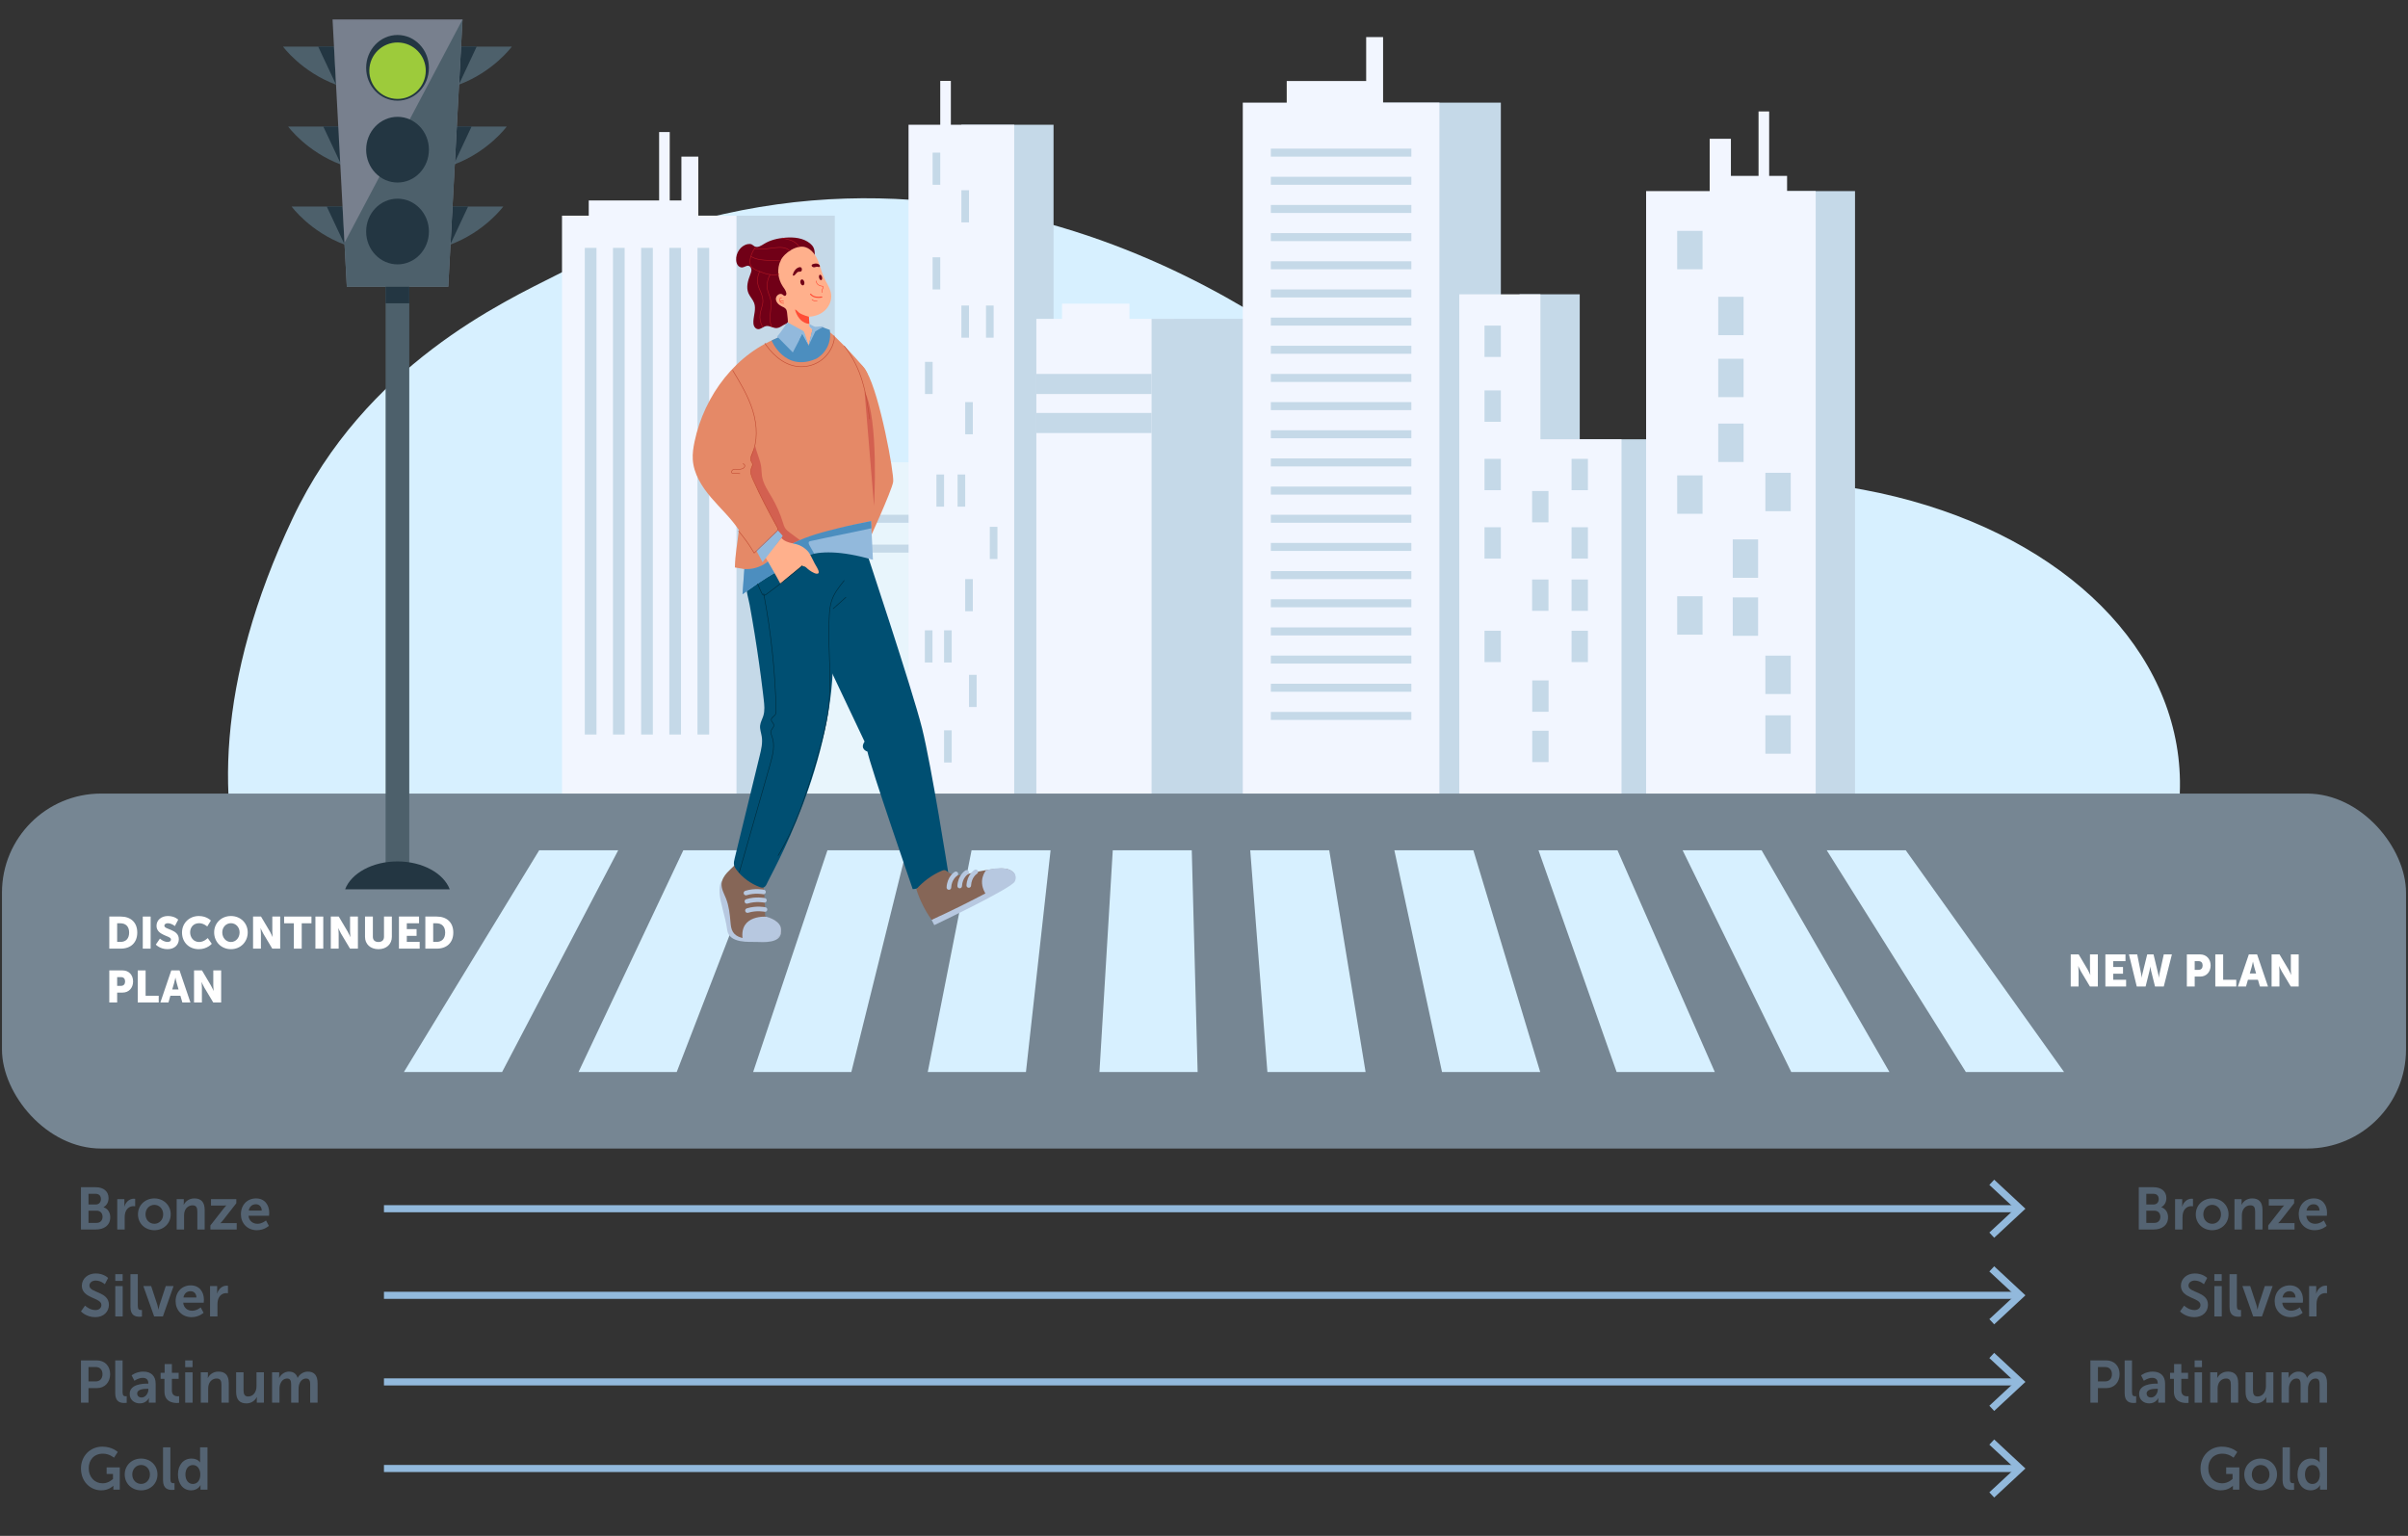 <?xml version="1.0" encoding="UTF-8"?>
<svg id="Layer_1" xmlns="http://www.w3.org/2000/svg" version="1.1" viewBox="0 0 3052 1947">
  <rect x="0" y="0" width="3052" height="1947" fill="#333333" stroke="none"/>
  <!-- Generator: Adobe Illustrator 30.0.0, SVG Export Plug-In . SVG Version: 2.1.1 Build 123)  -->
  <defs>
    <style>
      .st0 {
        fill: #866657;
      }

      .st1 {
        fill: #4c8ebf;
      }

      .st2 {
        fill: #c14c34;
      }

      .st3 {
        fill: #e8f5fc;
      }

      .st4 {
        fill: #fff;
      }

      .st5 {
        fill: #e58967;
      }

      .st6 {
        fill: #d7f0ff;
      }

      .st7 {
        fill: #c5d9e8;
      }

      .st8 {
        fill: #f2f6ff;
      }

      .st9 {
        fill: #d36050;
      }

      .st10 {
        fill: #546372;
      }

      .st11 {
        fill: #004f72;
      }

      .st12 {
        fill: #78808e;
      }

      .st13 {
        fill: #ffb08c;
      }

      .st14 {
        fill: #710017;
      }

      .st15 {
        fill: #9dcb3b;
      }

      .st16 {
        fill: #4d606b;
      }

      .st17 {
        fill: #233642;
      }

      .st18 {
        fill: #002b3b;
      }

      .st19 {
        fill: #768693;
      }

      .st20 {
        fill: #ae1622;
      }

      .st21 {
        fill: #b7c8e0;
      }

      .st22 {
        fill: #ff4d37;
      }

      .st23 {
        fill: #92b9dc;
      }
    </style>
  </defs>
  <g>
    <path class="st6" d="M2179.415,607.531c-173.362,5.6-341.12-20.262-467.392-123.194-63.667-51.899-490.93-397.766-1005.468-136.316-67.332,34.214-243.613,114.327-335.617,309.043-197.33,417.63,10.937,649.695,111.751,682.91,25.239,8.315,2057.235,9.366,2067.708,1.437,437.078-330.901,144.103-750.52-370.983-733.881Z"/>
    <g>
      <rect class="st7" x="1218.496" y="158.145" width="116.813" height="859.742"/>
      <rect class="st7" x="822.89" y="273.4" width="235.183" height="744.486"/>
      <rect class="st8" x="1313.503" y="404.23" width="174.44" height="613.656"/>
      <rect class="st7" x="1459.563" y="404.23" width="146.059" height="613.656"/>
      <rect class="st7" x="1925.908" y="373.08" width="76.318" height="644.806"/>
      <rect class="st8" x="712.307" y="273.4" width="221.165" height="744.486"/>
      <rect class="st7" x="1684.189" y="130.11" width="218.05" height="887.777"/>
      <rect class="st8" x="1849.59" y="373.08" width="102.795" height="644.806"/>
      <rect class="st7" x="2002.225" y="556.865" width="87.22" height="461.021"/>
      <rect class="st8" x="1925.908" y="556.865" width="129.273" height="461.021"/>
      <rect class="st7" x="2218.744" y="242.25" width="132.388" height="775.636"/>
      <rect class="st8" x="2086.357" y="242.25" width="214.935" height="775.636"/>
      <rect class="st3" x="998.824" y="524.923" width="81.414" height="492.963"/>
      <rect class="st3" x="1059.995" y="586.094" width="131.718" height="431.792"/>
      <rect class="st8" x="1151.523" y="158.145" width="133.945" height="859.742"/>
      <rect class="st8" x="1630.852" y="102.704" width="109.266" height="38.564"/>
      <rect class="st8" x="1346.091" y="384.948" width="85.405" height="38.565"/>
      <rect class="st8" x="746.199" y="254.118" width="128.164" height="38.564"/>
      <rect class="st8" x="2179.107" y="222.968" width="85.914" height="38.564"/>
      <rect class="st8" x="1575.164" y="130.11" width="249.2" height="887.777"/>
      <rect class="st8" x="1731.548" y="47" width="21.425" height="111.145"/>
      <rect class="st8" x="863.651" y="198.545" width="21.425" height="111.145"/>
      <rect class="st8" x="2166.925" y="175.94" width="26.9" height="111.145"/>
      <rect class="st8" x="1191.713" y="102.572" width="13.45" height="111.145"/>
      <rect class="st8" x="835.401" y="167.395" width="13.45" height="111.145"/>
      <rect class="st8" x="2228.855" y="141.269" width="13.45" height="111.145"/>
      <rect class="st7" x="1610.729" y="188.403" width="178.071" height="10.142"/>
      <rect class="st7" x="1610.729" y="224.107" width="178.071" height="10.142"/>
      <rect class="st7" x="1610.729" y="259.811" width="178.071" height="10.142"/>
      <rect class="st7" x="1610.729" y="295.516" width="178.071" height="10.142"/>
      <rect class="st7" x="1610.729" y="331.22" width="178.071" height="10.142"/>
      <rect class="st7" x="1610.729" y="366.924" width="178.071" height="10.142"/>
      <rect class="st7" x="1610.729" y="402.628" width="178.071" height="10.142"/>
      <rect class="st7" x="1610.729" y="438.333" width="178.071" height="10.142"/>
      <rect class="st7" x="1610.729" y="474.037" width="178.071" height="10.142"/>
      <rect class="st7" x="1610.729" y="509.741" width="178.071" height="10.142"/>
      <rect class="st7" x="1610.729" y="545.445" width="178.071" height="10.142"/>
      <rect class="st7" x="1610.729" y="581.15" width="178.071" height="10.142"/>
      <rect class="st7" x="1610.729" y="616.854" width="178.071" height="10.142"/>
      <rect class="st7" x="1610.729" y="652.558" width="178.071" height="10.142"/>
      <rect class="st7" x="1610.729" y="688.262" width="178.071" height="10.142"/>
      <rect class="st7" x="1610.729" y="723.967" width="178.071" height="10.142"/>
      <rect class="st7" x="1610.729" y="759.671" width="178.071" height="10.142"/>
      <rect class="st7" x="1610.729" y="795.375" width="178.071" height="10.142"/>
      <rect class="st7" x="1610.729" y="831.079" width="178.071" height="10.142"/>
      <rect class="st7" x="1610.729" y="866.784" width="178.071" height="10.142"/>
      <rect class="st7" x="1610.729" y="902.488" width="178.071" height="10.142"/>
      <rect class="st7" x="1182.038" y="193.474" width="9.675" height="40.775"/>
      <rect class="st7" x="1218.496" y="241.144" width="9.675" height="40.775"/>
      <rect class="st7" x="1182.038" y="326.149" width="9.675" height="40.775"/>
      <rect class="st7" x="1249.693" y="387.312" width="9.675" height="40.775"/>
      <rect class="st7" x="1218.496" y="387.312" width="9.675" height="40.775"/>
      <rect class="st7" x="1172.363" y="458.72" width="9.675" height="40.775"/>
      <rect class="st7" x="1223.333" y="509.741" width="9.675" height="40.775"/>
      <rect class="st7" x="1186.876" y="601.537" width="9.675" height="40.775"/>
      <rect class="st7" x="1254.53" y="667.875" width="9.675" height="40.775"/>
      <rect class="st7" x="1223.333" y="734.109" width="9.675" height="40.775"/>
      <rect class="st7" x="1196.55" y="925.831" width="9.675" height="40.775"/>
      <rect class="st7" x="1196.55" y="799.073" width="9.675" height="40.775"/>
      <rect class="st7" x="1172.202" y="799.073" width="9.675" height="40.775"/>
      <rect class="st7" x="1228.17" y="855.48" width="9.675" height="40.775"/>
      <rect class="st7" x="1213.659" y="601.537" width="9.675" height="40.775"/>
      <rect class="st7" x="1313.503" y="474.037" width="146.059" height="25.459"/>
      <rect class="st7" x="1313.503" y="523.464" width="146.059" height="25.459"/>
      <g>
        <rect class="st7" x="741.201" y="314.227" width="14.81" height="616.92"/>
        <rect class="st7" x="776.905" y="314.227" width="14.81" height="616.92"/>
        <rect class="st7" x="812.609" y="314.227" width="14.81" height="616.92"/>
        <rect class="st7" x="848.314" y="314.227" width="14.81" height="616.92"/>
        <rect class="st7" x="884.018" y="314.227" width="14.81" height="616.92"/>
      </g>
      <rect class="st7" x="1881.521" y="412.771" width="20.719" height="39.739"/>
      <rect class="st7" x="1881.521" y="494.943" width="20.719" height="39.739"/>
      <rect class="st7" x="1881.521" y="581.668" width="20.719" height="39.739"/>
      <rect class="st7" x="1881.521" y="668.393" width="20.719" height="39.739"/>
      <rect class="st7" x="1991.866" y="668.393" width="20.719" height="39.739"/>
      <rect class="st7" x="1881.521" y="799.591" width="20.719" height="39.739"/>
      <rect class="st7" x="1991.866" y="799.591" width="20.719" height="39.739"/>
      <rect class="st7" x="1991.866" y="581.668" width="20.719" height="39.739"/>
      <rect class="st7" x="1941.873" y="622.443" width="20.719" height="39.739"/>
      <rect class="st7" x="1941.873" y="734.627" width="20.719" height="39.739"/>
      <rect class="st7" x="1942.026" y="862.573" width="20.719" height="39.739"/>
      <rect class="st7" x="1942.026" y="926.349" width="20.719" height="39.739"/>
      <rect class="st7" x="1991.866" y="734.627" width="20.719" height="39.739"/>
      <rect class="st7" x="2125.762" y="292.682" width="32.137" height="48.68"/>
      <rect class="st7" x="2177.756" y="376.233" width="32.137" height="48.68"/>
      <rect class="st7" x="2177.756" y="454.768" width="32.137" height="48.68"/>
      <rect class="st7" x="2177.756" y="536.97" width="32.137" height="48.68"/>
      <rect class="st7" x="2125.762" y="602.656" width="32.137" height="48.68"/>
      <rect class="st7" x="2196.169" y="683.792" width="32.137" height="48.68"/>
      <rect class="st7" x="2125.762" y="755.864" width="32.137" height="48.68"/>
      <rect class="st7" x="2237.527" y="831.14" width="32.137" height="48.68"/>
      <rect class="st7" x="2237.527" y="906.807" width="32.137" height="48.68"/>
      <rect class="st7" x="2196.169" y="757.309" width="32.137" height="48.68"/>
      <rect class="st7" x="2237.527" y="599.342" width="32.137" height="48.68"/>
      <rect class="st7" x="998.824" y="652.558" width="152.7" height="10.142"/>
      <rect class="st7" x="998.824" y="690.412" width="152.7" height="10.142"/>
    </g>
  </g>
  <g>
    <rect class="st19" x="2.5" y="1006" width="3047" height="450" rx="125.543" ry="125.543"/>
    <g>
      <g>
        <g>
          <g>
            <path class="st16" d="M577.556,160.451h64.657s-23.107,31.817-67.236,48.341l2.579-48.341Z"/>
            <polygon class="st17" points="577.556 160.451 574.977 208.792 597.667 160.451 577.556 160.451"/>
          </g>
          <g>
            <g>
              <path class="st16" d="M584.084,59.048h64.657s-23.107,31.818-67.236,48.341l2.579-48.341Z"/>
              <polygon class="st17" points="584.084 59.048 581.505 107.389 604.194 59.048 584.084 59.048"/>
            </g>
            <g>
              <path class="st16" d="M573.156,261.854h64.657s-23.107,31.817-67.237,48.341l2.58-48.341Z"/>
              <polygon class="st17" points="573.156 261.854 570.576 310.195 593.266 261.854 573.156 261.854"/>
            </g>
          </g>
        </g>
        <g>
          <g>
            <path class="st16" d="M429.892,160.451h-64.657s23.107,31.817,67.236,48.341l-2.579-48.341Z"/>
            <polygon class="st17" points="429.892 160.451 432.471 208.792 409.782 160.451 429.892 160.451"/>
          </g>
          <g>
            <g>
              <path class="st16" d="M423.364,59.048h-64.657s23.107,31.818,67.237,48.341l-2.58-48.341Z"/>
              <polygon class="st17" points="423.364 59.048 425.944 107.389 403.254 59.048 423.364 59.048"/>
            </g>
            <g>
              <path class="st16" d="M434.293,261.854h-64.657s23.107,31.817,67.236,48.341l-2.579-48.341Z"/>
              <polygon class="st17" points="434.293 261.854 436.872 310.195 414.182 261.854 434.293 261.854"/>
            </g>
          </g>
        </g>
        <g>
          <g>
            <polygon class="st12" points="568.143 363.51 439.569 363.51 421.488 24.694 586.223 24.694 568.143 363.51"/>
            <polygon class="st16" points="439.569 363.509 568.143 363.509 586.223 24.694 436.6 307.883 439.569 363.509"/>
          </g>
          <g>
            <path class="st17" d="M543.629,189.745c0,22.998-17.807,41.642-39.774,41.642s-39.774-18.644-39.774-41.642,17.808-41.644,39.774-41.644,39.774,18.644,39.774,41.644Z"/>
            <g>
              <path class="st17" d="M543.629,293.5c0,22.999-17.807,41.644-39.774,41.644s-39.774-18.644-39.774-41.644,17.808-41.642,39.774-41.642,39.774,18.644,39.774,41.642Z"/>
              <g>
                <ellipse class="st17" cx="503.855" cy="85.989" rx="39.774" ry="41.642"/>
                <circle class="st15" cx="503.855" cy="89.62" r="35.766" transform="translate(357.656 580.056) rotate(-83.486)"/>
              </g>
            </g>
          </g>
        </g>
      </g>
      <g>
        <g>
          <rect class="st16" x="488.734" y="363.51" width="29.981" height="750.915"/>
          <rect class="st17" x="488.734" y="363.51" width="29.981" height="20.962"/>
        </g>
        <path class="st17" d="M570.039,1127.396c-7.763-20.361-34.506-35.375-66.315-35.375s-58.551,15.014-66.315,35.375h132.63Z"/>
      </g>
    </g>
    <g>
      <g>
        <polygon class="st6" points="636.373 1359 511.922 1359 683.391 1077.89 783.523 1077.89 636.373 1359"/>
        <polygon class="st6" points="857.691 1359 733.24 1359 866.064 1077.89 966.196 1077.89 857.691 1359"/>
        <polygon class="st6" points="1079.009 1359 954.558 1359 1048.736 1077.89 1148.87 1077.89 1079.009 1359"/>
        <polygon class="st6" points="1300.328 1359 1175.876 1359 1231.41 1077.89 1331.544 1077.89 1300.328 1359"/>
        <polygon class="st6" points="1517.931 1359 1393.48 1359 1410.368 1077.89 1510.502 1077.89 1517.931 1359"/>
        <polygon class="st6" points="1730.806 1359 1606.354 1359 1584.597 1077.89 1684.73 1077.89 1730.806 1359"/>
        <polygon class="st6" points="1952.124 1359 1827.672 1359 1767.27 1077.89 1867.404 1077.89 1952.124 1359"/>
        <polygon class="st6" points="2173.442 1359 2048.991 1359 1949.943 1077.89 2050.077 1077.89 2173.442 1359"/>
        <polygon class="st6" points="2394.76 1359 2270.309 1359 2132.617 1077.89 2232.75 1077.89 2394.76 1359"/>
        <polygon class="st6" points="2616.078 1359 2491.627 1359 2315.29 1077.89 2415.423 1077.89 2616.078 1359"/>
      </g>
      <g>
        <path class="st11" d="M1095.802,692.384s60.788,182.514,72.824,230.702c12.036,48.188,33.235,183.251,33.235,183.251,0,0-31.42,20.865-45.049,20.781,0,0-53.459-154.87-57.395-174.34,0,0-10.107-2.92-3.614-12.655l-58.132-122.662,26.397-106.489,31.735-18.588Z"/>
        <path class="st5" d="M1060.006,470.684s19.17-32.518,38.671,1.284c16.443,28.502,34.626,127.911,33.39,138.625-1.236,10.715-33.591,80.863-33.591,80.863l-38.469-220.772Z"/>
        <path class="st21" d="M915.284,1116.491s-3.868,2.241-3.298,15.08c.571,12.84,7.422,29.967,9.705,47.38,2.283,17.413,28.831,14.843,36.824,15.128,7.992.287,32.034,2.292,31.328-13.402-.704-15.695-58.446-26.561-58.446-26.561l-16.113-37.625Z"/>
        <path class="st0" d="M921.456,1106.379c-3.556,3.941-6.563,8.717-6.906,14.014-.42,6.497,3.153,12.471,5.569,18.516,3.801,9.513,4.842,19.87,5.743,30.074.379,4.296.798,8.777,3.08,12.436,4.57,7.329,14.549,8.641,23.184,8.815,9.079.183,18.166-.058,27.223-.717,1.845-.135,3.733-.298,5.416-1.068,3.822-1.748,5.709-6.458,5.007-10.602-.702-4.145-3.544-7.676-6.947-10.142-3.404-2.466-7.367-4.021-11.262-5.596-.606-.245-1.251-.524-1.589-1.083-.288-.477-.294-1.066-.294-1.623.009-10.552-.504-21.104-1.536-31.604-.244-2.48-.529-5.007-1.569-7.271-1.359-2.959-3.876-5.205-6.403-7.254-4.983-4.041-10.288-7.683-15.845-10.887-2.779-1.601-5.621-3.092-8.518-4.471-1.017-.484-2.182-1.21-3.342-1.242-1.264-.035-2.127.896-2.956,1.723-2.677,2.667-5.519,5.176-8.053,7.983Z"/>
        <path class="st11" d="M967.996,887.006c.781,6.787,1.506,13.804-.493,20.337-1.279,4.182-3.652,8.072-4.102,12.422-.485,4.692,1.324,9.28,2.068,13.936,1.301,8.138-.664,16.406-2.615,24.414-10.576,43.395-21.15,86.789-31.726,130.183-.668,2.745-1.34,5.601-.756,8.365.514,2.433,1.958,4.559,3.482,6.525,7.454,9.616,17.648,17.084,29.065,21.291,1.302.48,2.685.925,4.057.711,2.985-.468,4.587-3.682,5.703-6.49,3.084-7.753,87.878-153.998,83.019-297.833-1.997-59.104,46.356-67.714,43.606-111.287-.226-3.593-.537-7.3-2.217-10.484-2.725-5.167-8.458-7.925-13.952-9.91-17.06-6.168-35.613-7.647-53.526-5.053-18.099,2.62-35.619,9.337-50.804,19.534-7.592,5.098-14.602,11.074-20.765,17.835-5.017,5.504-11.061,12.083-11.785,19.858-.773,8.304,2.461,17.549,3.932,25.63,2.223,12.217,4.324,24.456,6.302,36.715,3.97,24.609,7.444,49.3,10.419,74.051.37,3.083.733,6.165,1.088,9.249Z"/>
        <path class="st5" d="M990.307,426.626c-56.769,20.108-97.681,74.396-110.018,133.345-1.544,7.378-2.696,14.908-2.241,22.432,1.098,18.101,11.345,34.384,23.092,48.202,11.747,13.816,25.346,26.157,35.344,41.287-1.704,16.807-4.769,30.592-5.036,47.484,11.224,1.42,23.148,5.92,33.452.468,10.303-5.452,18.907-13.57,28.424-20.301,24.954-17.652,55.407-25.319,85.083-32.639,10.018-2.471,20.034-4.942,30.051-7.413-.46-12.86-.921-25.72-1.381-38.581-.848-23.665-2.815-48.012-4.564-71.626-1.774-23.968,7.455-66.121-8.085-84.036-5.296-6.104-46.079-53.016-53.608-50.078-14.534,5.671-35.807,6.247-50.514,11.456Z"/>
        <path class="st1" d="M987.061,427.254l-9.159,4.418s16.787,40.606,56.544,23.118c0,0,20.875-10.353,17.351-36.573l-8.909-3.252-55.826,12.288Z"/>
        <path class="st23" d="M1104.055,660.577s-80.768,15.894-107.575,32.737c-26.806,16.844-25.69,29.765-53.095,28.054l-2.283,31.97s27.975-20.837,45.673-29.686c17.698-8.849,36.252-38.252,119.605-13.987l-2.326-49.086Z"/>
        <path class="st14" d="M1032.609,324.864c.084-3.737.134-7.641-1.51-10.999-1.026-2.093-2.656-3.841-4.456-5.322-8.481-6.974-20.339-8.149-31.284-7.266-9.391.758-18.864,2.885-26.875,7.843-3.738,2.313-8.231,5.325-12.103,3.244-1.224-.658-2.164-1.76-3.396-2.403-1.57-.819-3.451-.804-5.193-.488-8.998,1.638-15.306,11.177-14.717,20.306.144,2.227.657,4.494,1.94,6.319,1.284,1.825,3.448,3.135,5.673,2.959,2.865-.228,5.442-2.772,8.232-2.086,2.119.522,3.396,2.833,3.468,5.014s-.777,4.275-1.574,6.307c-2.931,7.467-5.341,15.948-2.222,23.338,1.888,4.475,5.626,8.016,7.274,12.585,2.609,7.236-.535,15.141-.986,22.82-.124,2.114-.028,4.299.814,6.242.842,1.943,2.549,3.614,4.642,3.937,3.798.586,6.895-3.16,10.675-3.858,4.497-.829,8.774,2.789,13.341,2.545,3.334-.178,6.162-2.353,9.037-4.049,2.876-1.697,6.557-2.961,9.456-1.305,3.554-1.521,5.333-5.519,6.824-9.087,2.357-5.645,4.391-11.453,5.542-17.461,1.359-7.08,1.48-14.37,3.103-21.394,2.914-12.604,14.006-24.81,14.296-37.742Z"/>
        <path class="st13" d="M1021.028,313.411c7.41,2.493,12.465,9.437,15.531,16.63,3.068,7.191,4.649,14.961,7.911,22.066,3.177,6.922,7.978,13.337,8.935,20.892.945,7.46-2.227,15.164-7.684,20.337-5.456,5.175-12.985,7.902-20.499,8.176.274,4.21.544,8.185.818,12.394.988,1.473,2.268,2.75,3.745,3.733-1.325,6.64-3.26,14.001-5.058,20.528-1.875-5.347-3.723-9.879-5.6-15.226-.238-.677-.485-1.372-.957-1.912-.573-.656-1.409-1.006-2.213-1.336-5.713-2.342-11.425-4.685-17.138-7.028-.118-5.371-.477-11.081-1.26-16.396-.219-1.484-.483-3.014-1.317-4.26-1.319-1.969-3.738-2.802-5.853-3.872-3.661-1.85-7.01-5.236-7.025-9.338-.014-4.101,4.981-7.837,8.354-5.504,1.031.713,1.96,1.918,3.203,1.754,1.473-.194,1.944-2.137,1.688-3.599-.566-3.229-2.811-5.854-4.617-8.59-6.247-9.467-7.517-22.187-2.692-32.454,4.826-10.267,20.979-20.612,31.73-16.995Z"/>
        <path class="st22" d="M1025.819,410.537c-4.014-.091-8.001-2.102-10.892-4.887-2.891-2.786-4.906-6.374-6.354-10.119-.323-.834-.621-1.685-.737-2.572-.028-.208-.009-.478.19-.545.129-.045.266.028.382.099,1.681,1.051,2.883,2.715,4.443,3.939,1.272.998,2.759,1.684,4.258,2.291,2.664,1.078,5.276,2.134,8.08,2.762,0-.024.035.031.035.008.199,3.023.482,5.655.597,9.026Z"/>
        <path class="st22" d="M993.364,384.86c-.03,0-.06-.003-.09-.011-.315-.08-.652-.095-1.008-.111-.29-.014-.581-.029-.867-.074-1.269-.206-2.44-1.071-3.058-2.258-.591-1.13-.688-2.508-.273-3.782.201-.613.494-1.017.895-1.234.298-.16.621-.195.903-.225.211-.021.41-.043.574-.11.185-.075.402.014.478.198.076.186-.013.4-.198.477-.263.108-.535.138-.777.163-.238.025-.463.049-.633.14-.229.124-.409.392-.549.819-.355,1.087-.273,2.261.226,3.218.514.986,1.481,1.704,2.527,1.874.259.043.522.054.783.065.378.018.767.036,1.156.134.195.049.314.248.264.443-.041.166-.19.275-.354.275Z"/>
        <path class="st22" d="M988.795,382.566c-.113,0-.224-.054-.295-.15-.118-.164-.083-.392.08-.51.832-.606,1.558-.93,2.285-1.026.97-.123,1.927.231,2.442.91.12.161.089.39-.07.512-.163.119-.39.09-.512-.07-.36-.474-1.045-.717-1.767-.627-.601.079-1.22.362-1.948.892-.065.046-.141.07-.215.07Z"/>
        <path class="st22" d="M1042.058,371.138c-.163,0-.312-.108-.354-.273-.452-1.738-.195-3.627.704-5.181l.101-.173c.365-.628.783-1.342.483-1.837-.214-.355-.724-.479-1.272-.584-2.267-.43-5.051-1.204-6.463-3.388-.699-1.082-.958-2.36-1.147-3.471-.034-.199.1-.388.298-.42.216-.044.387.1.42.298.176,1.04.417,2.231,1.042,3.197,1.262,1.953,3.862,2.665,5.987,3.069.542.105,1.359.261,1.759.921.524.868-.031,1.819-.477,2.584l-.099.169c-.804,1.391-1.033,3.079-.629,4.634.05.194-.068.393-.263.444-.029.008-.061.011-.09.011Z"/>
        <path class="st22" d="M1037.275,377.674c-1.257,0-2.415-.111-3.517-.334-2.883-.582-5.349-1.987-6.945-3.954-.255-.313-.206-.772.106-1.026.31-.258.769-.206,1.026.106,1.384,1.705,3.552,2.928,6.102,3.443,2.091.423,4.43.407,7.35-.05.399-.051.771.211.834.609.061.397-.211.771-.609.833-1.591.248-3.025.372-4.348.372Z"/>
        <path class="st22" d="M1033.859,381.954c-1.799,0-3.597-.678-4.912-1.918-.145-.138-.153-.369-.014-.515.138-.145.369-.154.515-.015,1.594,1.503,3.984,2.091,6.09,1.488.199-.055.397.059.45.251.056.194-.056.395-.25.45-.613.175-1.247.259-1.88.259Z"/>
        <path class="st14" d="M1019.391,357.375c.519,2.064-.146,4.01-1.486,4.346-1.34.337-2.846-1.063-3.365-3.128-.518-2.064.148-4.01,1.488-4.346,1.34-.337,2.846,1.063,3.364,3.128Z"/>
        <path class="st14" d="M1041.859,351.259c.472,1.878.028,3.607-.992,3.863-1.018.256-2.227-1.058-2.699-2.936-.472-1.877-.028-3.607.991-3.862,1.02-.256,2.228,1.058,2.7,2.935Z"/>
        <path class="st14" d="M1009.008,340.941c1.076-.978,2.34-1.79,3.752-2.137.897-.219,1.924-.219,2.65.352.709.557.96,1.529.955,2.431-.005.906-.278,1.889-1.025,2.401-.951.651-2.247.302-3.369.56-2.157.497-3.134,2.995-4.907,4.318-.452.337-1.515.918-2.026.387-.39-.407-.103-1.247.015-1.708.417-1.618,1.129-3.152,2.099-4.512.543-.759,1.165-1.463,1.855-2.092Z"/>
        <path class="st14" d="M1034.418,334.06c1.645.053,3.338.716,4.311,2.043.26.355.47.773.455,1.214-.024.708-.728,1.317-1.433,1.239-.324-.036-.619-.191-.928-.292-1.939-.629-4.036.961-6.019.485-1.032-.248-2.463-1.392-2.074-2.611.339-1.061,1.89-1.441,2.821-1.695.932-.254,1.897-.413,2.866-.383Z"/>
        <path class="st20" d="M980.506,348.795c-6.852,0-13.773-2.531-19.964-5.058-3.628-1.483-7.328-3.208-9.167-6.54-1.416-2.566-1.616-5.889-.614-10.162,1.141-4.866,3.292-9.581,6.218-13.638.12-.161.35-.198.51-.083.163.119.199.347.083.51-2.873,3.98-4.981,8.605-6.1,13.378-.961,4.087-.783,7.241.543,9.641,1.724,3.123,5.295,4.784,8.804,6.218,8.116,3.312,17.504,6.637,26.217,4.115.194-.059.394.055.452.249.055.194-.056.395-.25.452-2.217.641-4.469.917-6.731.917Z"/>
        <path class="st20" d="M989.424,331.075h-.015l-14.699-.617c-7.19-.302-16.139-.676-23.071-5.106-.17-.108-.219-.334-.111-.504.11-.166.335-.215.504-.111,6.765,4.325,15.605,4.695,22.709,4.992l14.699.617c.201.008.358.179.349.38-.009.195-.17.349-.365.349Z"/>
        <path class="st20" d="M1001.056,318.284c-.093,0-.184-.035-.255-.105-2.627-2.571-6.085-3.553-8.525-3.925-3.233-.494-6.547-.253-9.642.085-1.893.204-3.823.455-5.691.698-6.865.893-13.959,1.823-20.879.652-.198-.034-.332-.221-.298-.42.033-.199.206-.342.42-.298,6.807,1.142,13.849.229,20.662-.657,1.87-.244,3.806-.497,5.706-.702,3.148-.34,6.518-.588,9.833-.079,2.544.387,6.157,1.418,8.923,4.124.145.141.148.373.006.517-.071.073-.166.11-.26.11Z"/>
        <path class="st20" d="M1012.959,313.2c-.118,0-.234-.058-.304-.165-2.271-3.468-5.643-6.219-9.492-7.748-1.639-.651-3.392-1.096-5.086-1.525l-6.816-1.73c-.195-.05-.313-.248-.263-.443s.258-.31.443-.264l6.807,1.727c1.725.438,3.501.89,5.183,1.558,3.989,1.585,7.48,4.435,9.833,8.027.111.169.064.395-.105.505-.061.039-.131.059-.2.059Z"/>
        <path class="st20" d="M966.546,414.811c-.125,0-.248-.065-.315-.181-2.851-4.947-3.979-10.785-3.172-16.438.337-2.372,1.012-4.717,1.666-6.982.92-3.182,1.868-6.472,1.849-9.799-.024-4.25-1.646-8.43-3.165-12.016l-.384-.902c-.913-2.138-1.858-4.349-2.466-6.643-1.59-5.993-.823-12.562,2.101-18.026.096-.179.313-.243.494-.15.176.095.244.317.15.494-2.839,5.303-3.583,11.679-2.041,17.494.597,2.243,1.53,4.429,2.433,6.546l.384.902c1.546,3.651,3.198,7.911,3.223,12.298.02,3.431-.945,6.772-1.878,10.003-.647,2.243-1.316,4.563-1.646,6.884-.782,5.492.311,11.165,3.083,15.97.1.175.04.398-.134.499-.056.033-.119.048-.183.048Z"/>
        <path class="st20" d="M978.383,414.966c-.13,0-.255-.069-.322-.19-2.935-5.437-2.715-11.894-2.039-18.061.075-.693.155-1.389.236-2.087.611-5.296,1.245-10.772-.119-15.909-.419-1.58-1.031-3.138-1.625-4.644-.468-1.189-.952-2.416-1.342-3.66-2.341-7.449-1.34-15.893,2.68-22.586.103-.174.327-.229.5-.124.173.103.228.328.124.5-3.912,6.517-4.887,14.738-2.609,21.99.383,1.22.863,2.437,1.326,3.613.599,1.525,1.221,3.102,1.65,4.724,1.399,5.27.758,10.816.138,16.179-.08.696-.159,1.39-.236,2.083-.661,6.049-.882,12.372,1.958,17.633.095.178.03.399-.148.494-.055.03-.115.044-.173.044Z"/>
        <path class="st23" d="M1024.727,438.167s-4.682-16.669-6.259-18.381l-20.56-11.276s-8.136,13.132-12.988,17.984l19.903,20.268s12.36-23.55,11.999-23.122,7.905,14.528,7.905,14.528Z"/>
        <polygon class="st1" points="1024.727 438.167 1012.984 431.15 1016.822 423.639 1024.727 438.167"/>
        <path class="st23" d="M1024.727,438.167l5.058-20.528s-3.3-2.335-3.745-3.733l-.221-3.368s6.201,3.967,7.913,3.753c1.713-.215,10.847-.786,10.847-.786l-11.132,6.566-8.72,18.096Z"/>
        <path class="st2" d="M937.673,600.779h-.018l-9.878-.52-.094-.079c-.664-.558-.937-1.387-.772-2.333.228-1.312,1.245-2.545,2.471-2.998,1.456-.538,3.008-.385,4.509-.24.533.053,1.066.104,1.593.125,1.584.065,3.157-.158,4.66-.669,1.251-.422,2.851-1.24,3.368-2.732.25-.717.076-1.629-.432-2.271-.218-.275-.699-.726-1.376-.657-.215.028-.379-.129-.4-.327-.02-.201.125-.379.327-.4.768-.08,1.493.264,2.022.93.657.831.877,2.022.549,2.964-.615,1.772-2.418,2.71-3.823,3.187-1.588.537-3.252.766-4.923.706-.542-.021-1.088-.075-1.635-.128-1.484-.146-2.886-.284-4.185.196-.978.362-1.822,1.387-2.006,2.441-.08.454-.063,1.086.437,1.57l9.625.507c.203.011.357.183.347.384-.011.195-.173.345-.365.345Z"/>
        <path class="st9" d="M957.155,565.296c1.997,9.199,6.527,17.791,7.684,27.134.454,3.665.379,7.384.935,11.035,1.539,10.105,7.702,18.782,12.833,27.622,5.753,9.916,10.373,20.489,13.742,31.447.743,2.417,1.444,4.892,2.819,7.015,1.636,2.529,4.112,4.375,6.533,6.168,4.061,3.004,8.121,6.009,12.182,9.014-2.656,1.151-5.341,2.411-7.997,3.562-1.048.455-2.114.915-3.248,1.062-1.789.231-3.576-.33-5.292-.886-1.638-.53-3.293-1.068-4.758-1.971-1.465-.905-2.744-2.223-3.25-3.868-.041-.134-.295-.03-.156-.039-.627-1.976-1.28-4.061-2.287-5.871-.558-1.006-1.245-1.991-1.39-3.132-.159-1.245.352-2.521.094-3.75-.124-.594-.422-1.136-.716-1.668-1.483-2.681-2.964-5.362-4.446-8.043-1.805-3.264-3.512-6.617-5.241-9.921-1.113-2.127-2.226-4.254-3.367-6.366-2.908-5.384-5.447-10.952-8.314-16.357-1.344-2.537-2.639-5.135-3.639-7.826-.2-.539-.537-1.108-.773-1.633-2.503-5.56-5.238-11.092-7.186-16.871-1.011-3-.199-6.257.887-9.232.547-1.498,1.161-3.108.732-4.644-.319-1.141-1.174-2.056-1.63-3.149-.652-1.559-.445-3.33-.151-4.994.867-4.904,4.005-9.058,5.402-13.839Z"/>
        <path class="st13" d="M990.38,681.796c3.275,4.202,8.792,5.883,14.01,6.955,5.22,1.073,10.731,1.865,15.046,4.992,3.848,2.787,6.261,7.095,8.456,11.309,1.599,3.069,3.148,6.164,4.697,9.259,1.356,2.707,5.075,7.844,5.082,10.873.001.449-.036.922-.277,1.302-.485.771-1.565.857-2.472.779-3.273-.282-8.777-3.947-11.235-6.124-.981-.867-1.862-1.868-2.984-2.542-1.387-.834-2.059-.682-3.67-.848-.329.038-1.488.085-1.269.334-9.003,7.131-18.076,14.35-26.586,22.063-5.741-10.962-12.914-22.83-18.959-33.626,6.209-8.568,13.95-16.159,20.16-24.727Z"/>
        <path class="st23" d="M985.612,672.074s6.444,6.951,6.444,7.379-25.549,33.256-25.549,33.256l-7.992-14.987s28.095-26.362,27.097-25.648Z"/>
        <path class="st2" d="M955.805,701.658l-.234-.398c-5.773-9.776-12.417-19.137-19.746-27.82-.129-.154-.109-.384.045-.514.153-.13.382-.111.514.044,7.254,8.595,13.841,17.853,19.58,27.523l27.954-26.88c.567-.547,1.21-1.167,1.459-1.928.407-1.25-.27-2.614-.998-3.903-10.813-19.16-20.931-39.008-30.072-58.993-2.157-4.713-4.308-10.157-2.498-15.075.181-.494.403-.985.624-1.476.609-1.347,1.184-2.621.95-3.942-.145-.814-.588-1.534-1.055-2.297-.33-.54-.674-1.1-.912-1.709-1.105-2.813.216-5.856,1.382-8.54l.129-.302c6.731-15.554,6.961-35.178.651-55.254-5.69-18.092-15.626-34.587-25.235-50.539-.104-.173-.049-.397.124-.5.169-.105.397-.05.5.124,9.631,15.988,19.591,32.521,25.305,50.695,6.366,20.246,6.124,40.049-.674,55.766l-.131.3c-1.108,2.555-2.366,5.451-1.372,7.983.215.549.528,1.057.857,1.594.482.787.98,1.6,1.15,2.551.273,1.544-.375,2.98-1.002,4.37-.215.475-.429.95-.606,1.426-1.714,4.66.285,9.729,2.478,14.52,9.132,19.965,19.24,39.795,30.043,58.937.807,1.433,1.554,2.956,1.055,4.488-.303.936-1.048,1.653-1.645,2.228l-28.618,27.52Z"/>
        <path class="st2" d="M1056.797,425.052c-.086,3.133.638,3.297-.02,6.368-2.213,10.304-8.45,19.654-17.113,25.654-8.661,5.999-19.61,8.553-30.033,7.001-19.884-2.96-33.502-19.446-39.85-29.012-.111-.168-.338-.213-.507-.101-.166.111-.211.339-.101.505,6.416,9.666,20.187,26.328,40.351,29.329,2.037.304,4.09.452,6.145.452,8.649,0,17.289-2.64,24.41-7.575,8.813-6.103,15.158-15.618,17.409-26.099.639-2.979-.076-3.038.026-6.065-.246-.145-.478-.307-.718-.455Z"/>
        <path class="st1" d="M1004.744,688.901c18.683-9.59,39.272-14.729,59.652-19.793,13.077-3.248,26.213-5.903,39.659-8.531.239,3.128.19,5.964.43,9.091-25.76,5.753-51.662,10.581-77.423,16.333-.487.109-.991.225-1.39.524-1.344,1.01-.652,3.124.156,4.597,1.932,3.524,4.145,7.161,6.077,10.686-1.13.21-2.447.512-3.672.744-.352.066-1.134.503-1.486.35-.35-.153-.733-1.5-.956-1.795-1.217-1.62-2.6-3.115-4.112-4.463-3.025-2.699-6.575-4.811-10.391-6.181-1.057-.379-2.134-.702-3.228-.963-.555-.133-1.115-.25-1.676-.352-.33-.059-1.35-.397-1.64-.248Z"/>
        <path class="st1" d="M981.605,726.403l-8.416-14.639s-11.248,10.707-29.803,9.604l-2.283,31.97s29.117-20.786,40.502-26.934Z"/>
        <path class="st18" d="M968.448,754.945c-.284,0-.569-.041-.856-.134-1.259-.41-1.947-1.654-2.496-2.789-1.839-3.81-3.581-7.723-5.176-11.63-.076-.186.013-.4.199-.477.19-.076.398.014.475.2,1.591,3.893,3.327,7.793,5.16,11.59.482.997,1.079,2.091,2.063,2.411,1.131.359,2.356-.367,3.512-1.214,15.593-11.44,30.911-23.655,45.532-36.306.155-.129.384-.115.515.036.131.153.114.383-.038.515-14.637,12.664-29.97,24.891-45.579,36.341-1.051.772-2.167,1.455-3.312,1.455Z"/>
        <path class="st18" d="M936.951,1106.337c-.032,0-.068-.004-.1-.014-.194-.055-.307-.256-.25-.45l38.996-136.329c3.793-13.263,6.595-25.141,2.423-36.191l-.28-.728c-.699-1.795-1.424-3.652-1.015-5.565.293-1.365,1.129-2.549,1.938-3.693,1.031-1.459,2.006-2.836,1.754-4.426-.164-1.033-.828-1.908-1.531-2.835-.803-1.055-1.63-2.146-1.681-3.517-.073-1.994,1.442-3.319,2.909-4.6.901-.788,1.832-1.601,2.39-2.561.818-1.408.846-3.123.801-5.056-1.149-49.457-6.427-99.172-15.69-147.765-.038-.198.091-.389.29-.427.193-.053.388.091.425.29,9.271,48.632,14.556,98.389,15.704,147.884.04,1.668.089,3.741-.901,5.441-.618,1.063-1.594,1.917-2.539,2.741-1.399,1.224-2.72,2.378-2.66,4.027.041,1.139.764,2.091,1.531,3.102.728.957,1.48,1.948,1.673,3.162.298,1.882-.809,3.448-1.879,4.962-.767,1.085-1.56,2.206-1.822,3.424-.363,1.699.322,3.452.982,5.148l.284.736c4.249,11.258,1.425,23.257-2.405,36.648l-38.997,136.328c-.046.161-.193.265-.35.265Z"/>
        <path class="st18" d="M1056.062,771.991c-.1,0-.199-.041-.27-.121-.135-.15-.123-.379.026-.514l16.012-14.435c.149-.135.379-.124.514.028.136.15.123.379-.026.514l-16.012,14.434c-.07.064-.158.095-.244.095Z"/>
        <path class="st18" d="M986.25,1084.945c-.064,0-.13-.018-.188-.051-.173-.104-.228-.328-.124-.502,23.054-38.417,35.689-77.883,47.636-118.307,6.283-21.259,13.403-45.354,16.232-69.362,2.522-21.415,1.759-43.372,1.021-64.608-.598-17.212-1.217-35.009-.089-52.462.394-6.084,1.033-12.544,3.044-18.548,3.229-9.641,9.959-17.98,15.898-25.335.125-.154.353-.18.513-.055.156.128.18.357.054.513-6.188,7.666-12.585,15.593-15.773,25.109-1.983,5.925-2.619,12.328-3.009,18.365-1.124,17.416-.507,35.194.091,52.388.739,21.261,1.503,43.247-1.026,64.719-2.836,24.069-9.966,48.195-16.256,69.483-11.962,40.47-24.613,79.985-47.712,118.476-.069.114-.189.176-.313.176Z"/>
        <path class="st21" d="M971.562,1162.11s-34.598-3.005-30.317,28.184c0,0,23.264,3.642,36.539,1.073,13.273-2.57,12.062-10.134,12.132-12.703.07-2.57-.313-10.987-18.354-16.555Z"/>
        <path class="st21" d="M947.38,1157.224c-1.242,0-2.395-.801-2.784-2.048-.48-1.539.379-3.174,1.918-3.656,12.206-3.805,23.254-1.485,23.72-1.389,1.573.339,2.571,1.89,2.234,3.463-.337,1.575-1.884,2.587-3.462,2.242-.098-.02-10.073-2.074-20.757,1.257-.29.088-.582.13-.87.13Z"/>
        <path class="st21" d="M946.627,1145.602c-1.242,0-2.396-.801-2.785-2.049-.479-1.539.379-3.174,1.918-3.656,12.202-3.798,23.257-1.485,23.72-1.387,1.573.339,2.572,1.889,2.236,3.462-.338,1.576-1.888,2.587-3.462,2.243-.098-.024-10.076-2.072-20.758,1.256-.289.089-.58.131-.868.131Z"/>
        <path class="st21" d="M945.462,1134.998c-1.242,0-2.395-.801-2.784-2.049-.48-1.539.379-3.174,1.918-3.656,12.202-3.8,23.256-1.49,23.72-1.387,1.574.34,2.571,1.889,2.236,3.462-.338,1.576-1.888,2.59-3.463,2.243-.095-.018-10.069-2.072-20.757,1.256-.288.089-.582.131-.87.131Z"/>
        <g>
          <path class="st21" d="M1180.763,1166.059l3.379,6.717s97.701-46.469,102.012-55.26c4.311-8.79-3.681-13.019-3.681-13.019l-101.711,61.562Z"/>
          <path class="st0" d="M1161.391,1127.235c4.416,13.832,10.975,26.978,19.372,38.823,24.613-11.08,48.458-23.114,72.362-35.653,10.249-5.376,20.512-10.941,29.352-18.41,1.301-1.1,2.687-2.53,2.476-4.22-.135-1.072-.901-1.954-1.715-2.664-5.263-4.582-13.032-4.465-19.975-3.777-10.572,1.048-21.07,2.838-31.392,5.351-5.011,1.221-10.023,2.619-15.172,2.89-5.148.273-10.548-.688-14.679-3.773-1.545-1.154-3.044-2.649-4.968-2.777-1.132-.075-2.232.349-3.279.787-12.106,5.058-23.712,13.575-32.381,23.423Z"/>
          <path class="st21" d="M1286.874,1109.413s-3.104-14.432-36.913-6.362c0,0-12.482,13.621.748,32.298,0,0,29.116-12.643,36.165-25.936Z"/>
          <path class="st21" d="M1229.17,1125.096c-.438.22-.936.334-1.46.308-1.61-.086-2.846-1.459-2.762-3.066.714-13.687,9.888-19.419,10.277-19.656,1.377-.829,3.173-.399,4.009.978.836,1.372.405,3.159-.962,4-.325.205-6.949,4.523-7.495,14.981-.057,1.085-.698,2.001-1.605,2.456Z"/>
          <path class="st21" d="M1217.659,1125.784c-.438.22-.936.334-1.461.308-1.61-.086-2.845-1.459-2.761-3.066.714-13.687,9.885-19.419,10.274-19.655,1.375-.819,3.172-.399,4.01.978.834,1.37.404,3.155-.958,3.997-.29.184-6.95,4.494-7.499,14.981-.056,1.086-.698,2.002-1.604,2.457Z"/>
          <path class="st21" d="M1203.965,1127.681c-.438.22-.936.334-1.461.308-1.61-.086-2.846-1.459-2.761-3.066.713-13.687,9.886-19.419,10.275-19.656,1.377-.826,3.173-.399,4.01.98.836,1.371.404,3.158-.963,3.999-.325.205-6.949,4.524-7.495,14.981-.058,1.085-.698,2.001-1.604,2.456Z"/>
        </g>
        <path class="st9" d="M1095.802,496.221l12.009,145.192s6.456-110.228-12.009-145.192Z"/>
        <path class="st2" d="M1102.173,531.539c-.181,0-.338-.134-.363-.318-4.335-33.143-9.62-63.648-32.094-92.466-.124-.158-.096-.387.064-.51.155-.123.384-.098.512.064,22.583,28.955,27.892,59.577,32.242,92.819.025.199-.115.382-.315.409-.015.001-.031.003-.046.003Z"/>
      </g>
    </g>
    <g>
      <g>
        <path class="st4" d="M2624.527,1209.91h10.068l11.264,19c1.594,2.674,3.414,6.939,3.414,6.939h.113s-.455-4.381-.455-6.939v-19h9.955v40.672h-10.012l-11.32-18.941c-1.594-2.674-3.414-6.941-3.414-6.941h-.113s.455,4.381.455,6.941v18.941h-9.955v-40.672Z"/>
        <path class="st4" d="M2668.447,1209.91h25.484v8.533h-15.529v7.395h12.4v8.533h-12.4v7.68h16.324v8.531h-26.279v-40.672Z"/>
        <path class="st4" d="M2698.314,1209.91h10.467l5.119,25.428c.512,2.502.512,4.266.512,4.266h.113s.059-1.764.684-4.266l6.258-25.428h8.02l6.088,25.428c.625,2.502.682,4.266.682,4.266h.113s0-1.764.514-4.266l5.574-25.428h10.295l-10.295,40.672h-11.094l-5.119-20.535c-.625-2.617-.797-4.777-.797-4.777h-.113s-.17,2.16-.797,4.777l-5.119,20.535h-11.205l-9.898-40.672Z"/>
        <path class="st4" d="M2771.701,1209.91h16.895c7.908,0,13.254,5.803,13.254,13.994s-5.346,14.107-13.254,14.107h-6.939v12.57h-9.955v-40.672ZM2786.549,1229.479c3.469,0,5.176-2.332,5.176-5.574s-1.707-5.461-5.006-5.461h-5.062v11.035h4.893Z"/>
        <path class="st4" d="M2807.77,1209.91h9.955v32.141h16.611v8.531h-26.566v-40.672Z"/>
        <path class="st4" d="M2861.812,1242.051h-12.686l-2.445,8.531h-10.24l13.824-40.672h10.467l13.822,40.672h-10.24l-2.502-8.531ZM2855.441,1219.182s-.91,4.438-1.65,6.998l-2.332,7.906h8.021l-2.275-7.906c-.74-2.561-1.65-6.998-1.65-6.998h-.113Z"/>
        <path class="st4" d="M2879.109,1209.91h10.068l11.264,19c1.592,2.674,3.412,6.939,3.412,6.939h.113s-.455-4.381-.455-6.939v-19h9.955v40.672h-10.012l-11.32-18.941c-1.592-2.674-3.412-6.941-3.412-6.941h-.113s.455,4.381.455,6.941v18.941h-9.955v-40.672Z"/>
      </g>
      <g>
        <path class="st4" d="M138.529,1161.909h14.447c12.801,0,20.992,7.452,20.992,20.251s-8.191,20.422-20.992,20.422h-14.447v-40.673ZM152.58,1194.05c6.883,0,11.092-4.096,11.092-11.89,0-7.736-4.381-11.718-11.092-11.718h-4.096v23.607h4.096Z"/>
        <path class="st4" d="M180.969,1161.909h9.955v40.673h-9.955v-40.673Z"/>
        <path class="st4" d="M202.699,1189.896s4.607,4.21,9.727,4.21c2.049,0,4.268-.797,4.268-3.242,0-4.836-18.316-4.665-18.316-17.18,0-7.509,6.312-12.458,14.391-12.458,8.76,0,13.084,4.608,13.084,4.608l-4.209,8.134s-4.096-3.583-8.988-3.583c-2.049,0-4.324.91-4.324,3.186,0,5.119,18.318,4.209,18.318,17.064,0,6.77-5.178,12.629-14.336,12.629-9.557,0-14.846-5.803-14.846-5.803l5.232-7.565Z"/>
        <path class="st4" d="M252.021,1161.227c10.068,0,15.244,5.745,15.244,5.745l-4.607,7.51s-4.551-4.153-10.182-4.153c-7.793,0-11.49,5.745-11.49,11.604,0,6.03,3.98,12.23,11.49,12.23,6.143,0,10.809-5.006,10.809-5.006l5.119,7.281s-5.746,6.826-16.383,6.826c-12.742,0-21.332-9.045-21.332-21.104,0-11.832,9.102-20.934,21.332-20.934Z"/>
        <path class="st4" d="M292.697,1161.227c12.287,0,21.275,9.102,21.275,20.763,0,11.946-8.988,21.275-21.275,21.275s-21.273-9.329-21.273-21.275c0-11.661,8.986-20.763,21.273-20.763ZM292.697,1194.163c6.088,0,10.979-5.233,10.979-12.174,0-6.655-4.891-11.661-10.979-11.661s-10.979,5.006-10.979,11.661c0,6.94,4.893,12.174,10.979,12.174Z"/>
        <path class="st4" d="M320.746,1161.909h10.068l11.264,19c1.594,2.674,3.414,6.939,3.414,6.939h.113s-.455-4.38-.455-6.939v-19h9.955v40.673h-10.012l-11.32-18.942c-1.594-2.674-3.414-6.94-3.414-6.94h-.113s.455,4.38.455,6.94v18.942h-9.955v-40.673Z"/>
        <path class="st4" d="M372.459,1170.442h-12.344v-8.533h34.643v8.533h-12.344v32.14h-9.955v-32.14Z"/>
        <path class="st4" d="M399.766,1161.909h9.955v40.673h-9.955v-40.673Z"/>
        <path class="st4" d="M419.279,1161.909h10.068l11.264,19c1.592,2.674,3.412,6.939,3.412,6.939h.113s-.455-4.38-.455-6.939v-19h9.955v40.673h-10.012l-11.32-18.942c-1.592-2.674-3.412-6.94-3.412-6.94h-.113s.455,4.38.455,6.94v18.942h-9.955v-40.673Z"/>
        <path class="st4" d="M462.629,1161.909h9.955v25.712c0,4.267,2.787,6.542,7.053,6.542s7.055-2.275,7.055-6.542v-25.712h9.955v25.712c0,9.159-6.713,15.644-16.953,15.644-10.352,0-17.064-6.484-17.064-15.644v-25.712Z"/>
        <path class="st4" d="M505.637,1161.909h25.484v8.533h-15.529v7.395h12.4v8.533h-12.4v7.68h16.326v8.532h-26.281v-40.673Z"/>
        <path class="st4" d="M539.09,1161.909h14.447c12.801,0,20.992,7.452,20.992,20.251s-8.191,20.422-20.992,20.422h-14.447v-40.673ZM553.141,1194.05c6.883,0,11.092-4.096,11.092-11.89,0-7.736-4.381-11.718-11.092-11.718h-4.096v23.607h4.096Z"/>
        <path class="st4" d="M138.529,1230.178h16.895c7.906,0,13.254,5.803,13.254,13.994s-5.348,14.107-13.254,14.107h-6.939v12.571h-9.955v-40.673ZM153.375,1249.746c3.471,0,5.178-2.332,5.178-5.574s-1.707-5.461-5.006-5.461h-5.062v11.035h4.891Z"/>
        <path class="st4" d="M174.598,1230.178h9.955v32.14h16.609v8.533h-26.564v-40.673Z"/>
        <path class="st4" d="M228.639,1262.317h-12.684l-2.447,8.533h-10.238l13.822-40.673h10.467l13.822,40.673h-10.238l-2.504-8.533ZM222.268,1239.45s-.91,4.438-1.648,6.997l-2.332,7.907h8.02l-2.275-7.907c-.738-2.56-1.648-6.997-1.648-6.997h-.115Z"/>
        <path class="st4" d="M245.936,1230.178h10.068l11.264,19c1.594,2.673,3.414,6.939,3.414,6.939h.113s-.455-4.38-.455-6.939v-19h9.955v40.673h-10.012l-11.32-18.942c-1.594-2.674-3.414-6.94-3.414-6.94h-.113s.455,4.381.455,6.94v18.942h-9.955v-40.673Z"/>
      </g>
    </g>
  </g>
  <g>
    <g>
      <path class="st10" d="M102.625,1505.038h18.785c9.467,0,16.196,4.981,16.196,13.809,0,4.981-2.366,9.283-6.36,11.471v.152c5.768,1.735,8.505,7.169,8.505,12.601,0,10.718-8.431,15.546-18.12,15.546h-19.007v-53.579ZM121.41,1526.922c4.142,0,6.508-3.017,6.508-6.866s-2.218-6.642-6.656-6.642h-9.097v13.508h9.245ZM122.371,1550.242c4.881,0,7.618-3.246,7.618-7.774,0-4.452-2.811-7.698-7.618-7.698h-10.205v15.472h10.205Z"/>
      <path class="st10" d="M148.629,1520.132h9.023v6.64c0,1.435-.148,2.717-.148,2.717h.148c1.701-5.51,6.213-9.886,11.981-9.886.888,0,1.701.15,1.701.15v9.433s-.962-.15-2.218-.15c-3.995,0-8.506,2.34-10.28,8.075-.592,1.888-.814,3.999-.814,6.263v15.243h-9.393v-38.485Z"/>
      <path class="st10" d="M195.592,1519.226c11.538,0,20.783,8.375,20.783,20.148,0,11.847-9.245,20.148-20.709,20.148-11.537,0-20.782-8.301-20.782-20.148,0-11.773,9.245-20.148,20.708-20.148ZM195.666,1551.372c6.065,0,11.168-4.829,11.168-11.998,0-7.095-5.103-12-11.168-12-6.139,0-11.242,4.905-11.242,12,0,7.169,5.103,11.998,11.242,11.998Z"/>
      <path class="st10" d="M223.92,1520.132h9.023v4.452c0,1.432-.148,2.641-.148,2.641h.148c1.627-3.246,5.769-7.998,13.386-7.998,8.357,0,13.09,4.452,13.09,14.638v24.753h-9.319v-22.789c0-4.678-1.182-7.848-5.99-7.848-5.029,0-8.728,3.244-10.132,7.848-.518,1.585-.666,3.32-.666,5.131v17.658h-9.393v-38.485Z"/>
      <path class="st10" d="M266.668,1553.486l16.937-21.657c1.701-2.19,3.18-3.549,3.18-3.549v-.15s-1.11.15-3.476.15h-15.901v-8.149h32.099v5.205l-16.937,21.659c-1.701,2.188-3.254,3.546-3.254,3.546v.152s1.11-.226,3.55-.226h17.158v8.149h-33.355v-5.131Z"/>
      <path class="st10" d="M324.505,1519.226c10.872,0,16.715,8.075,16.715,18.261,0,1.132-.222,3.699-.222,3.699h-26.034c.592,6.716,5.695,10.186,11.316,10.186,6.065,0,10.872-4.226,10.872-4.226l3.624,6.869s-5.769,5.508-15.162,5.508c-12.499,0-20.265-9.207-20.265-20.148,0-11.847,7.914-20.148,19.155-20.148ZM331.754,1534.62c-.148-5.207-3.328-7.998-7.47-7.998-4.807,0-8.135,3.017-9.023,7.998h16.493Z"/>
    </g>
    <g>
      <rect class="st23" x="486.647" y="1527.781" width="2070.694" height="9"/>
      <polygon class="st23" points="2527.521 1569.089 2521.381 1562.498 2553.888 1532.29 2521.381 1502.073 2527.521 1495.481 2567.102 1532.29 2527.521 1569.089"/>
    </g>
    <g>
      <path class="st10" d="M2710.78,1505.038h18.785c9.467,0,16.196,4.981,16.196,13.809,0,4.981-2.366,9.283-6.36,11.471v.152c5.768,1.735,8.505,7.169,8.505,12.601,0,10.718-8.431,15.546-18.12,15.546h-19.007v-53.579ZM2729.565,1526.922c4.142,0,6.508-3.017,6.508-6.866s-2.218-6.642-6.656-6.642h-9.097v13.508h9.245ZM2730.526,1550.242c4.881,0,7.618-3.246,7.618-7.774,0-4.452-2.811-7.698-7.618-7.698h-10.205v15.472h10.205Z"/>
      <path class="st10" d="M2756.784,1520.132h9.023v6.64c0,1.435-.148,2.717-.148,2.717h.148c1.701-5.51,6.213-9.886,11.981-9.886.888,0,1.701.15,1.701.15v9.433s-.962-.15-2.218-.15c-3.995,0-8.506,2.34-10.28,8.075-.592,1.888-.814,3.999-.814,6.263v15.243h-9.393v-38.485Z"/>
      <path class="st10" d="M2803.747,1519.226c11.538,0,20.783,8.375,20.783,20.148,0,11.847-9.245,20.148-20.709,20.148-11.537,0-20.782-8.301-20.782-20.148,0-11.773,9.245-20.148,20.708-20.148ZM2803.821,1551.372c6.065,0,11.168-4.829,11.168-11.998,0-7.095-5.103-12-11.168-12-6.139,0-11.242,4.905-11.242,12,0,7.169,5.103,11.998,11.242,11.998Z"/>
      <path class="st10" d="M2832.075,1520.132h9.023v4.452c0,1.432-.148,2.641-.148,2.641h.148c1.627-3.246,5.769-7.998,13.386-7.998,8.357,0,13.09,4.452,13.09,14.638v24.753h-9.319v-22.789c0-4.678-1.182-7.848-5.99-7.848-5.029,0-8.728,3.244-10.132,7.848-.518,1.585-.666,3.32-.666,5.131v17.658h-9.393v-38.485Z"/>
      <path class="st10" d="M2874.823,1553.486l16.937-21.657c1.701-2.19,3.18-3.549,3.18-3.549v-.15s-1.11.15-3.476.15h-15.901v-8.149h32.099v5.205l-16.937,21.659c-1.701,2.188-3.254,3.546-3.254,3.546v.152s1.11-.226,3.55-.226h17.158v8.149h-33.355v-5.131Z"/>
      <path class="st10" d="M2932.66,1519.226c10.872,0,16.715,8.075,16.715,18.261,0,1.132-.222,3.699-.222,3.699h-26.034c.592,6.716,5.695,10.186,11.316,10.186,6.065,0,10.872-4.226,10.872-4.226l3.624,6.869s-5.769,5.508-15.162,5.508c-12.499,0-20.265-9.207-20.265-20.148,0-11.847,7.914-20.148,19.155-20.148ZM2939.908,1534.62c-.148-5.207-3.328-7.998-7.47-7.998-4.807,0-8.135,3.017-9.023,7.998h16.493Z"/>
    </g>
    <g>
      <rect class="st23" x="486.647" y="1747.326" width="2070.694" height="9"/>
      <polygon class="st23" points="2527.521 1788.635 2521.381 1782.043 2553.888 1751.835 2521.381 1721.618 2527.521 1715.026 2567.102 1751.835 2527.521 1788.635"/>
    </g>
    <g>
      <path class="st10" d="M102.625,1724.584h20.264c9.837,0,16.715,7.019,16.715,17.432s-6.879,17.659-16.715,17.659h-10.723v18.488h-9.541v-53.58ZM121.114,1751.223c5.547,0,8.801-3.623,8.801-9.207,0-5.509-3.254-9.056-8.653-9.056h-9.097v18.263h8.949Z"/>
      <path class="st10" d="M146.04,1724.584h9.319v40.148c0,4.226,1.406,5.283,3.846,5.283.74,0,1.406-.076,1.406-.076v8.377s-1.406.226-2.958.226c-5.177,0-11.612-1.358-11.612-12.376v-41.581Z"/>
      <path class="st10" d="M186.717,1754.015h1.258v-.528c0-5.056-3.107-6.792-7.248-6.792-5.399,0-10.354,3.698-10.354,3.698l-3.55-6.867s5.843-4.753,14.792-4.753c9.911,0,15.679,5.584,15.679,15.319v24.073h-8.654v-3.17c0-1.509.148-2.717.148-2.717h-.148c.074,0-2.884,6.792-11.463,6.792-6.731,0-12.794-4.302-12.794-11.999,0-12.225,16.196-13.056,22.335-13.056ZM179.543,1771.597c4.955,0,8.506-5.433,8.506-10.112v-.905h-1.627c-4.807,0-12.573.679-12.573,6.037,0,2.566,1.848,4.98,5.694,4.98Z"/>
      <path class="st10" d="M208.464,1747.902h-4.881v-7.622h5.103v-11.093h9.171v11.093h8.579v7.622h-8.579v14.942c0,6.339,4.881,7.245,7.469,7.245,1.036,0,1.701-.151,1.701-.151v8.377s-1.11.226-2.885.226c-5.251,0-15.678-1.585-15.678-14.489v-16.15Z"/>
      <path class="st10" d="M234.72,1724.584h9.319v8.527h-9.319v-8.527ZM234.72,1739.677h9.393v38.486h-9.393v-38.486Z"/>
      <path class="st10" d="M254.467,1739.677h9.023v4.452c0,1.434-.148,2.641-.148,2.641h.148c1.627-3.245,5.769-7.998,13.386-7.998,8.357,0,13.09,4.452,13.09,14.639v24.753h-9.319v-22.79c0-4.678-1.182-7.848-5.99-7.848-5.029,0-8.728,3.245-10.132,7.848-.518,1.585-.666,3.32-.666,5.131v17.659h-9.393v-38.486Z"/>
      <path class="st10" d="M299.287,1739.677h9.393v22.79c0,4.678,1.184,7.848,5.843,7.848,6.804,0,10.576-6.113,10.576-12.98v-17.658h9.393v38.486h-9.024v-4.377c0-1.51.148-2.717.148-2.717h-.148c-1.848,4-6.656,7.999-13.09,7.999-8.061,0-13.09-4.15-13.09-14.64v-24.752Z"/>
      <path class="st10" d="M344.846,1739.677h9.023v4.452c0,1.434-.148,2.641-.148,2.641h.148c1.849-3.773,6.361-7.998,12.277-7.998,5.769,0,9.467,2.717,11.02,7.923h.148c2.071-4.15,6.953-7.923,12.868-7.923,7.84,0,12.352,4.527,12.352,14.639v24.753h-9.393v-22.941c0-4.377-.814-7.697-5.177-7.697-4.807,0-7.988,3.924-9.097,8.754-.37,1.509-.444,3.17-.444,4.981v16.903h-9.393v-22.941c0-4.15-.666-7.697-5.103-7.697-4.881,0-8.061,3.924-9.245,8.829-.37,1.434-.444,3.17-.444,4.906v16.903h-9.393v-38.486Z"/>
    </g>
    <g>
      <path class="st10" d="M2649.466,1724.584h20.264c9.837,0,16.715,7.019,16.715,17.432s-6.879,17.659-16.715,17.659h-10.723v18.488h-9.541v-53.58ZM2667.956,1751.223c5.547,0,8.801-3.623,8.801-9.207,0-5.509-3.254-9.056-8.653-9.056h-9.097v18.263h8.949Z"/>
      <path class="st10" d="M2692.881,1724.584h9.319v40.148c0,4.226,1.406,5.283,3.846,5.283.74,0,1.406-.076,1.406-.076v8.377s-1.406.226-2.958.226c-5.177,0-11.612-1.358-11.612-12.376v-41.581Z"/>
      <path class="st10" d="M2733.559,1754.015h1.258v-.528c0-5.056-3.107-6.792-7.248-6.792-5.399,0-10.354,3.698-10.354,3.698l-3.55-6.867s5.843-4.753,14.792-4.753c9.911,0,15.679,5.584,15.679,15.319v24.073h-8.654v-3.17c0-1.509.148-2.717.148-2.717h-.148c.074,0-2.884,6.792-11.463,6.792-6.731,0-12.794-4.302-12.794-11.999,0-12.225,16.196-13.056,22.335-13.056ZM2726.384,1771.597c4.955,0,8.506-5.433,8.506-10.112v-.905h-1.627c-4.807,0-12.573.679-12.573,6.037,0,2.566,1.848,4.98,5.694,4.98Z"/>
      <path class="st10" d="M2755.305,1747.902h-4.881v-7.622h5.103v-11.093h9.171v11.093h8.579v7.622h-8.579v14.942c0,6.339,4.881,7.245,7.469,7.245,1.036,0,1.701-.151,1.701-.151v8.377s-1.11.226-2.885.226c-5.251,0-15.678-1.585-15.678-14.489v-16.15Z"/>
      <path class="st10" d="M2781.561,1724.584h9.319v8.527h-9.319v-8.527ZM2781.561,1739.677h9.393v38.486h-9.393v-38.486Z"/>
      <path class="st10" d="M2801.308,1739.677h9.023v4.452c0,1.434-.148,2.641-.148,2.641h.148c1.627-3.245,5.769-7.998,13.386-7.998,8.357,0,13.09,4.452,13.09,14.639v24.753h-9.319v-22.79c0-4.678-1.182-7.848-5.99-7.848-5.029,0-8.728,3.245-10.132,7.848-.518,1.585-.666,3.32-.666,5.131v17.659h-9.393v-38.486Z"/>
      <path class="st10" d="M2846.128,1739.677h9.393v22.79c0,4.678,1.184,7.848,5.843,7.848,6.804,0,10.576-6.113,10.576-12.98v-17.658h9.393v38.486h-9.024v-4.377c0-1.51.148-2.717.148-2.717h-.148c-1.848,4-6.656,7.999-13.09,7.999-8.061,0-13.09-4.15-13.09-14.64v-24.752Z"/>
      <path class="st10" d="M2891.687,1739.677h9.023v4.452c0,1.434-.148,2.641-.148,2.641h.148c1.849-3.773,6.361-7.998,12.277-7.998,5.769,0,9.467,2.717,11.02,7.923h.148c2.071-4.15,6.953-7.923,12.868-7.923,7.84,0,12.352,4.527,12.352,14.639v24.753h-9.393v-22.941c0-4.377-.814-7.697-5.177-7.697-4.807,0-7.988,3.924-9.097,8.754-.37,1.509-.444,3.17-.444,4.981v16.903h-9.393v-22.941c0-4.15-.666-7.697-5.103-7.697-4.881,0-8.061,3.924-9.245,8.829-.37,1.434-.444,3.17-.444,4.906v16.903h-9.393v-38.486Z"/>
    </g>
    <g>
      <rect class="st23" x="486.647" y="1857.1" width="2070.694" height="9"/>
      <polygon class="st23" points="2527.521 1898.408 2521.381 1891.816 2553.888 1861.608 2521.381 1831.391 2527.521 1824.799 2567.102 1861.608 2527.521 1898.408"/>
    </g>
    <g>
      <path class="st10" d="M129.694,1833.904c12.868,0,19.524,6.792,19.524,6.792l-4.732,7.244s-5.621-5.131-13.979-5.131c-11.759,0-18.046,8.301-18.046,18.413,0,11.621,7.766,19.168,17.603,19.168,7.913,0,13.164-5.584,13.164-5.584v-6.263h-8.062v-8.377h16.641v28.224h-8.135v-2.566c0-1.132.074-2.264.074-2.264h-.148s-5.473,5.735-15.236,5.735c-13.83,0-25.738-10.943-25.738-27.771,0-15.545,11.464-27.62,27.069-27.62Z"/>
      <path class="st10" d="M178.804,1848.997c11.538,0,20.783,8.376,20.783,20.148,0,11.848-9.245,20.149-20.709,20.149-11.537,0-20.783-8.301-20.783-20.149,0-11.772,9.246-20.148,20.709-20.148ZM178.878,1881.144c6.065,0,11.168-4.829,11.168-11.999,0-7.094-5.103-11.999-11.168-11.999-6.139,0-11.242,4.905-11.242,11.999,0,7.17,5.103,11.999,11.242,11.999Z"/>
      <path class="st10" d="M206.615,1834.809h9.319v40.148c0,4.226,1.406,5.283,3.846,5.283.74,0,1.406-.076,1.406-.076v8.377s-1.406.226-2.958.226c-5.177,0-11.612-1.358-11.612-12.376v-41.581Z"/>
      <path class="st10" d="M242.633,1848.997c8.283,0,10.872,4.905,10.872,4.905h.148s-.074-.981-.074-2.188v-16.905h9.393v53.58h-8.876v-3.17c0-1.434.148-2.491.148-2.491h-.148s-3.18,6.566-11.833,6.566c-10.206,0-16.715-8.226-16.715-20.149,0-12.225,7.101-20.148,17.085-20.148ZM244.407,1881.22c4.881,0,9.467-3.623,9.467-12.15,0-5.962-3.106-11.848-9.393-11.848-5.176,0-9.467,4.302-9.467,11.924,0,7.32,3.847,12.075,9.393,12.075Z"/>
    </g>
    <g>
      <path class="st10" d="M2816.098,1833.904c12.868,0,19.524,6.792,19.524,6.792l-4.732,7.244s-5.621-5.131-13.979-5.131c-11.759,0-18.046,8.301-18.046,18.413,0,11.621,7.766,19.168,17.603,19.168,7.913,0,13.164-5.584,13.164-5.584v-6.263h-8.062v-8.377h16.641v28.224h-8.135v-2.566c0-1.132.074-2.264.074-2.264h-.148s-5.473,5.735-15.236,5.735c-13.83,0-25.738-10.943-25.738-27.771,0-15.545,11.464-27.62,27.069-27.62Z"/>
      <path class="st10" d="M2865.207,1848.997c11.538,0,20.783,8.376,20.783,20.148,0,11.848-9.245,20.149-20.709,20.149-11.537,0-20.783-8.301-20.783-20.149,0-11.772,9.246-20.148,20.709-20.148ZM2865.281,1881.144c6.065,0,11.168-4.829,11.168-11.999,0-7.094-5.103-11.999-11.168-11.999-6.139,0-11.242,4.905-11.242,11.999,0,7.17,5.103,11.999,11.242,11.999Z"/>
      <path class="st10" d="M2893.018,1834.809h9.319v40.148c0,4.226,1.406,5.283,3.846,5.283.74,0,1.406-.076,1.406-.076v8.377s-1.406.226-2.958.226c-5.177,0-11.612-1.358-11.612-12.376v-41.581Z"/>
      <path class="st10" d="M2929.036,1848.997c8.283,0,10.872,4.905,10.872,4.905h.148s-.074-.981-.074-2.188v-16.905h9.393v53.58h-8.876v-3.17c0-1.434.148-2.491.148-2.491h-.148s-3.18,6.566-11.833,6.566c-10.206,0-16.715-8.226-16.715-20.149,0-12.225,7.101-20.148,17.085-20.148ZM2930.81,1881.22c4.881,0,9.467-3.623,9.467-12.15,0-5.962-3.106-11.848-9.393-11.848-5.176,0-9.467,4.302-9.467,11.924,0,7.32,3.847,12.075,9.393,12.075Z"/>
    </g>
    <g>
      <rect class="st23" x="486.647" y="1637.553" width="2070.694" height="9"/>
      <polygon class="st23" points="2527.521 1678.862 2521.381 1672.27 2553.888 1642.062 2521.381 1611.845 2527.521 1605.253 2567.102 1642.062 2527.521 1678.862"/>
    </g>
    <g>
      <path class="st10" d="M107.802,1655.108s5.695,5.66,13.091,5.66c3.994,0,7.617-2.113,7.617-6.49,0-9.584-24.776-7.924-24.776-24.375,0-8.905,7.544-15.546,17.602-15.546,10.354,0,15.679,5.735,15.679,5.735l-4.142,7.923s-5.029-4.678-11.611-4.678c-4.439,0-7.914,2.642-7.914,6.415,0,9.508,24.702,7.169,24.702,24.3,0,8.527-6.361,15.696-17.306,15.696-11.686,0-18.121-7.32-18.121-7.32l5.177-7.32Z"/>
      <path class="st10" d="M146.114,1615.264h9.319v8.527h-9.319v-8.527ZM146.114,1630.357h9.393v38.486h-9.393v-38.486Z"/>
      <path class="st10" d="M165.343,1615.264h9.319v40.148c0,4.226,1.406,5.283,3.846,5.283.74,0,1.406-.076,1.406-.076v8.377s-1.406.226-2.958.226c-5.177,0-11.612-1.358-11.612-12.376v-41.581Z"/>
      <path class="st10" d="M181.688,1630.357h9.911l7.839,23.846c.74,2.264,1.258,5.812,1.332,5.812h.148c.074,0,.592-3.547,1.332-5.812l7.839-23.846h9.911l-13.534,38.486h-11.094l-13.682-38.486Z"/>
      <path class="st10" d="M241.743,1629.451c10.872,0,16.715,8.075,16.715,18.262,0,1.132-.222,3.698-.222,3.698h-26.034c.592,6.716,5.695,10.187,11.316,10.187,6.065,0,10.872-4.226,10.872-4.226l3.624,6.867s-5.769,5.509-15.162,5.509c-12.499,0-20.265-9.207-20.265-20.149,0-11.847,7.914-20.148,19.155-20.148ZM248.992,1644.846c-.148-5.207-3.328-7.999-7.47-7.999-4.807,0-8.135,3.018-9.023,7.999h16.493Z"/>
      <path class="st10" d="M266.224,1630.357h9.023v6.641c0,1.434-.148,2.716-.148,2.716h.148c1.701-5.509,6.213-9.886,11.981-9.886.888,0,1.701.151,1.701.151v9.433s-.962-.151-2.218-.151c-3.995,0-8.506,2.34-10.28,8.075-.592,1.888-.814,4-.814,6.264v15.243h-9.393v-38.486Z"/>
    </g>
    <g>
      <path class="st10" d="M2768.248,1655.108s5.695,5.66,13.091,5.66c3.994,0,7.617-2.113,7.617-6.49,0-9.584-24.776-7.924-24.776-24.375,0-8.905,7.544-15.546,17.602-15.546,10.354,0,15.679,5.735,15.679,5.735l-4.142,7.923s-5.029-4.678-11.611-4.678c-4.439,0-7.914,2.642-7.914,6.415,0,9.508,24.702,7.169,24.702,24.3,0,8.527-6.361,15.696-17.306,15.696-11.686,0-18.121-7.32-18.121-7.32l5.177-7.32Z"/>
      <path class="st10" d="M2806.559,1615.264h9.319v8.527h-9.319v-8.527ZM2806.559,1630.357h9.393v38.486h-9.393v-38.486Z"/>
      <path class="st10" d="M2825.789,1615.264h9.319v40.148c0,4.226,1.406,5.283,3.846,5.283.74,0,1.406-.076,1.406-.076v8.377s-1.406.226-2.958.226c-5.177,0-11.612-1.358-11.612-12.376v-41.581Z"/>
      <path class="st10" d="M2842.134,1630.357h9.911l7.839,23.846c.74,2.264,1.258,5.812,1.332,5.812h.148c.074,0,.592-3.547,1.332-5.812l7.839-23.846h9.911l-13.534,38.486h-11.094l-13.682-38.486Z"/>
      <path class="st10" d="M2902.189,1629.451c10.872,0,16.715,8.075,16.715,18.262,0,1.132-.222,3.698-.222,3.698h-26.034c.592,6.716,5.695,10.187,11.316,10.187,6.065,0,10.872-4.226,10.872-4.226l3.624,6.867s-5.769,5.509-15.162,5.509c-12.499,0-20.265-9.207-20.265-20.149,0-11.847,7.914-20.148,19.155-20.148ZM2909.437,1644.846c-.148-5.207-3.328-7.999-7.47-7.999-4.807,0-8.135,3.018-9.023,7.999h16.493Z"/>
      <path class="st10" d="M2926.67,1630.357h9.023v6.641c0,1.434-.148,2.716-.148,2.716h.148c1.701-5.509,6.213-9.886,11.981-9.886.888,0,1.701.151,1.701.151v9.433s-.962-.151-2.218-.151c-3.995,0-8.506,2.34-10.28,8.075-.592,1.888-.814,4-.814,6.264v15.243h-9.393v-38.486Z"/>
    </g>
  </g>
</svg>